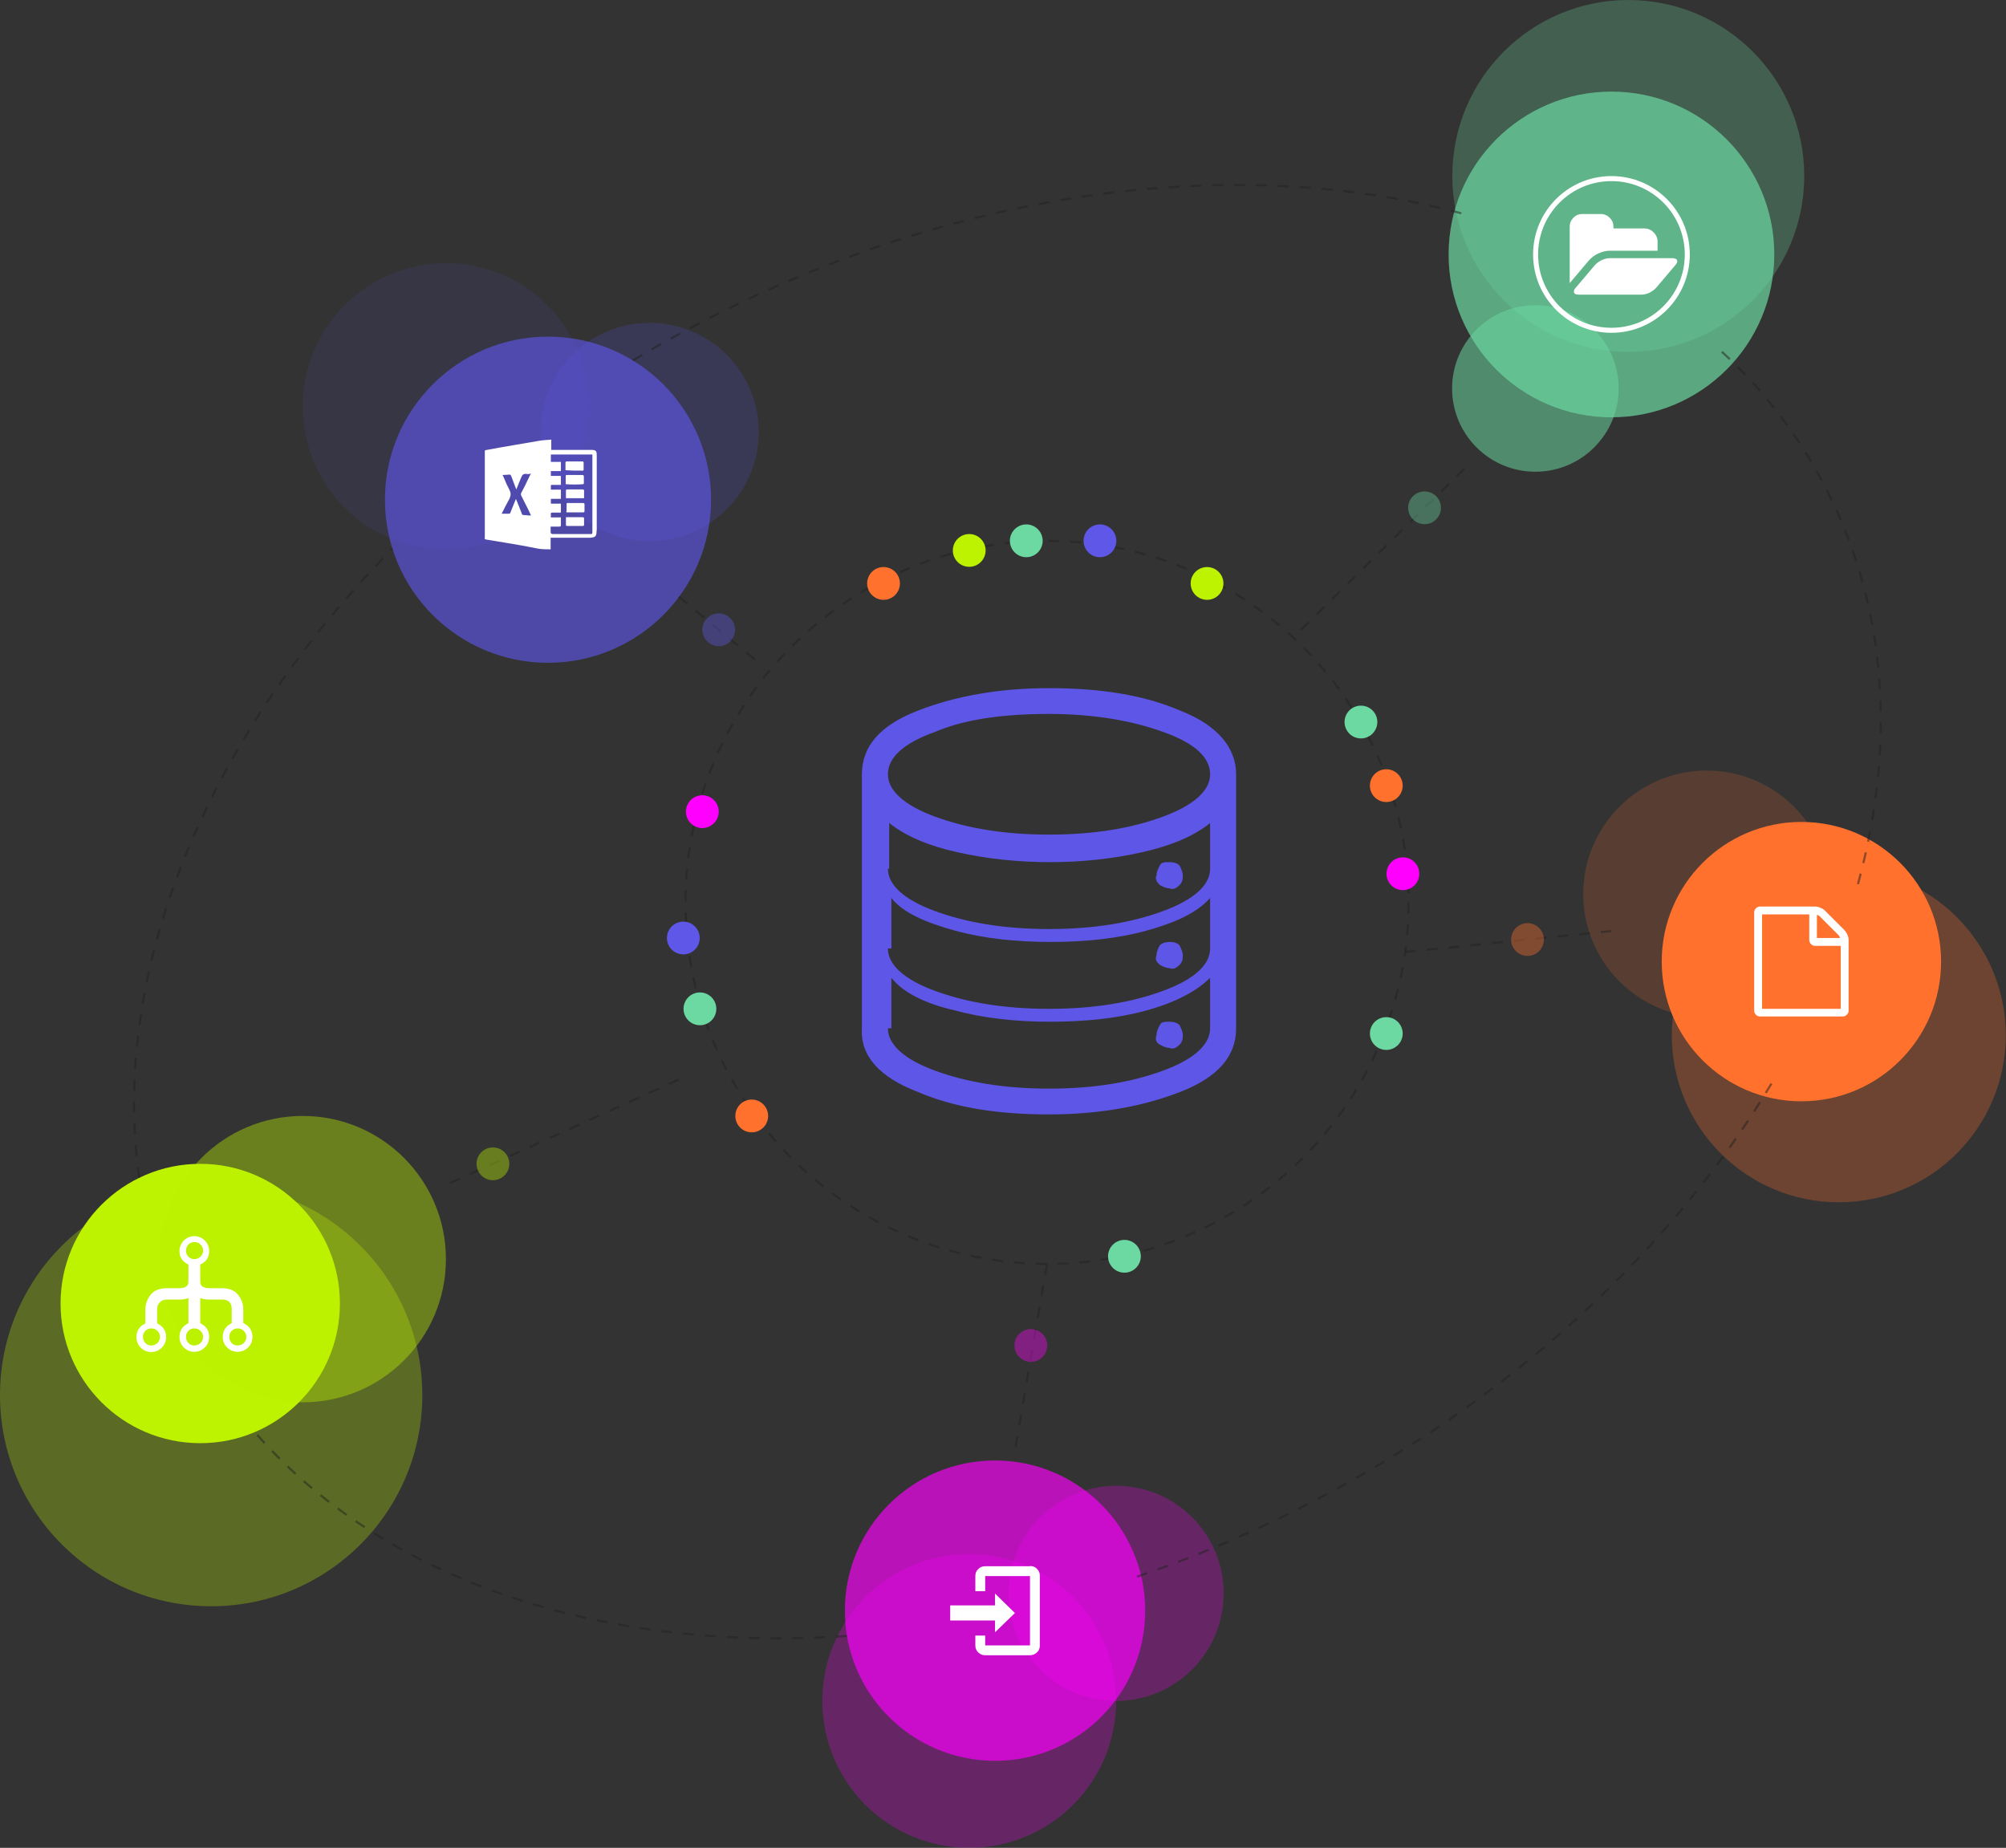 <?xml version="1.0" encoding="utf-8"?>
<!-- Generator: Adobe Illustrator 22.1.0, SVG Export Plug-In . SVG Version: 6.00 Build 0)  -->
<svg version="1.1" id="Calque_1" xmlns="http://www.w3.org/2000/svg" xmlns:xlink="http://www.w3.org/1999/xlink" x="0px" y="0px"
	 width="917.7px" height="845.3px" viewBox="0 0 917.7 845.3" style="enable-background:new 0 0 917.7 845.3;" xml:space="preserve"
	>
<rect x="0" y="0" width="917.7" height="845.3" fill="#333333" stroke="none"/>
<style type="text/css">
	.st0{opacity:0.28;fill:#FF712D;}
	.st1{opacity:0.18;fill:#FF712D;}
	.st2{opacity:0.19;fill:#5E57E8;}
	.st3{opacity:0.1;fill:#5E57E8;}
	.st4{opacity:0.27;fill:#6BD9A1;}
	.st5{opacity:0.53;fill:#6BD9A1;}
	.st6{fill:#BDF200;}
	.st7{opacity:0.29;fill:#BDF200;}
	.st8{opacity:0.4;fill:#BDF200;}
	.st9{opacity:0.64;fill:#5E57E8;}
	.st10{opacity:0.7;fill:#6BD9A1;}
	.st11{fill:none;stroke:#FFFFFF;stroke-width:2.299;stroke-miterlimit:10;}
	.st12{fill:#FFFFFF;}
	.st13{fill:#FF712D;}
	.st14{opacity:0.65;fill:#FF00FF;}
	.st15{opacity:0.25;fill:#FF00FF;}
	.st16{opacity:0.5;fill:none;stroke:#222221;stroke-miterlimit:10;stroke-dasharray:5;enable-background:new    ;}
	.st17{fill:#5E56E7;}
	.st18{opacity:0.38;fill:#5E57E8;}
	.st19{fill:#5E57E8;}
	.st20{opacity:0.38;fill:#BDF200;}
	.st21{opacity:0.38;fill:#6BD9A1;}
	.st22{fill:#6BD9A1;}
	.st23{opacity:0.38;fill:#FF712D;}
	.st24{opacity:0.38;fill:#FF00FF;}
	.st25{fill:#FF00FF;}
</style>
<circle class="st0" cx="841.2" cy="473.6" r="76.4"/>
<circle class="st1" cx="780.8" cy="409" r="56.5"/>
<circle class="st2" cx="297.2" cy="197.6" r="49.9"/>
<circle class="st3" cx="204" cy="185.9" r="65.5"/>
<circle class="st4" cx="744.9" cy="80.5" r="80.5"/>
<circle class="st5" cx="702.4" cy="177.7" r="38.1"/>
<circle class="st6" cx="91.6" cy="596.3" r="63.9"/>
<circle class="st7" cx="96.6" cy="638.2" r="96.6"/>
<circle class="st8" cx="138.5" cy="576" r="65.5"/>
<circle class="st9" cx="250.7" cy="228.6" r="74.6"/>
<circle class="st10" cx="737.2" cy="116.4" r="74.5"/>
<circle class="st11" cx="737.2" cy="116.4" r="34.7"/>
<path class="st12" d="M758.3,110.5v4.2h-21.8c-1.7,0-3.4,0.4-5.2,1.2c-1.8,0.8-3.2,1.9-4.3,3.1l-8.8,10.4l-0.1,0.1l0-0.3
	c0-0.2,0-0.3,0-0.3v-25.2c0-1.6,0.6-3,1.7-4.1c1.2-1.2,2.5-1.7,4.1-1.7h8.4c1.6,0,3,0.6,4.1,1.7c1.2,1.2,1.7,2.5,1.7,4.1v0.8h14.2
	c1.6,0,3,0.6,4.1,1.7C757.7,107.5,758.3,108.9,758.3,110.5z M767.3,119.5c0,0.5-0.3,1.1-0.8,1.7l-8.8,10.4c-0.8,0.9-1.8,1.6-3.1,2.3
	c-1.3,0.6-2.6,0.9-3.8,0.9h-28.5c-0.6,0-1.1-0.1-1.6-0.3c-0.4-0.2-0.7-0.6-0.7-1.1c0-0.5,0.2-1.1,0.8-1.7l8.8-10.4
	c0.8-0.9,1.8-1.6,3.1-2.3c1.3-0.6,2.6-0.9,3.8-0.9H765c0.6,0,1.1,0.1,1.6,0.3C767.1,118.6,767.3,119,767.3,119.5z"/>
<g>
	<path class="st12" d="M222.3,246.8c3,0.5,6.1,1,9.1,1.5c4.9,0.8,10,1.7,14.9,2.7c1.9,0.3,3.7,0.3,5.6,0.3c0-1.7,0-3.4,0-5.3
		c0.3,0,0.7,0,0.8,0c5.6,0,11.2,0,16.8,0c0.7,0,1.2,0,1.9-0.2s1.2-0.5,1.4-1.4c0-0.7,0.2-1.5,0.2-2.2c0-8.5,0-16.9,0-25.6
		c0-2.7,0-5.6,0-8.3c0-2.2-0.5-2.5-2.7-2.5c-5.8,0-11.5,0-17.3,0c-0.3,0-0.5,0-0.8,0c0-1.5,0-3,0-4.7c-1.9,0.2-3.6,0.2-5.3,0.5
		c-8,1.4-16.1,2.7-24.1,4.2c-1.2,0.2-1,0.2-1,1.2c0,10.7,0,21.2,0,31.8c0,2.4,0,4.9,0,7.3C221.6,246.3,221.6,246.6,222.3,246.8z
		 M251.9,243.4c0-0.8,0-1.7,0-2.5c1.4,0,2.7,0,3.9,0c0.7,0,0.8-0.2,0.8-0.8c0-1,0-2.2,0-3.4c-1.5,0-3,0-4.6,0c0-0.7,0-1.2,0-1.9
		c0-0.2,0.3-0.3,0.5-0.3c1.2,0,2.2,0,3.4,0c0.2,0,0.5,0,0.7,0c0-1.4,0-2.7,0-4.1c-1.5,0-3,0-4.6,0c0-0.8,0-1.5,0-2.2
		c1.5,0,3,0,4.6,0c0-1.4,0-2.7,0-4.2c-1.5,0-3,0-4.6,0c0-0.7,0-1.4,0-1.9c0-0.2,0.3-0.3,0.5-0.3c1.2,0,2.2,0,3.4,0
		c0.2,0,0.5,0,0.7,0c0-1.4,0-2.7,0-4.1c-1.5,0-3,0-4.6,0c0-0.8,0-1.5,0-2.2c1.5,0,3,0,4.6,0c0-1.4,0-2.7,0-4.2c-1.5,0-3,0-4.6,0
		c0-1.2,0-2.2,0-3.4c6.3,0,12.7,0,19,0c0,0.2,0,0.5,0,0.7c0,11.7,0,23.4,0,34.9c0,0.7-0.2,0.8-0.8,0.8c-5.8,0-11.7,0-17.4,0
		C252.3,244.2,251.9,244.1,251.9,243.4z M233.1,224.2c-1-1.9-1.9-3.9-2.7-5.9c-0.2-0.3-0.3-0.7-0.5-1c1.2,0,2.4-0.2,3.4-0.2
		c0.2,0,0.3,0.3,0.5,0.5c0.7,1.9,1.4,3.7,2.2,5.8c0,0.2,0.2,0.3,0.2,0.5c0.8-1.9,1.5-3.6,2.2-5.4c0.5-1.2,1-1.9,2.5-1.7
		c0.7,0.2,1.4,0,2-0.2c-0.5,0.8-0.8,1.7-1.2,2.4c-1,2.2-2,4.2-3.2,6.4c-0.2,0.5-0.3,0.8,0,1.4c1.4,2.9,2.9,5.6,4.2,8.5
		c0,0.2,0.2,0.3,0.2,0.5c-0.3,0-0.7,0-1,0c-0.8,0-1.5-0.2-2.4-0.2c-0.5,0-0.7-0.2-0.8-0.7c-0.8-2.2-1.7-4.2-2.5-6.3
		c0,0-0.2-0.2-0.2-0.3c-0.5,1.2-1,2.4-1.5,3.7c-0.3,0.8-0.7,1.7-1,2.5c-0.2,0.5-0.3,0.5-0.8,0.5c-1,0-2,0-3.2,0
		c1.2-2.5,2.4-4.7,3.6-6.9C233.7,226.6,233.8,225.6,233.1,224.2z"/>
	<path class="st12" d="M266.7,223.9c-2.4,0-4.9,0-7.3,0c-0.2,0-0.5,0.2-0.5,0.3c0,1.2,0,2.5,0,3.7c2.7,0,5.4,0,8.3,0
		c0-1.2,0-2.5,0-3.7C267.2,224.2,266.8,223.9,266.7,223.9z"/>
	<path class="st12" d="M266.7,215.3c0.2,0,0.3-0.3,0.3-0.5c0-1,0-2.2,0-3.2c0-0.3-0.2-0.5-0.5-0.5c-2.4,0-4.9,0-7.3,0
		c-0.2,0-0.5,0.2-0.5,0.3c0,1.2,0,2.4,0,3.7C261.6,215.3,264.1,215.3,266.7,215.3z"/>
	<path class="st12" d="M266.8,221.5c0.2,0,0.3-0.3,0.3-0.5c0-1,0-2.2,0-3.2c0-0.2-0.3-0.5-0.5-0.5c-2.5,0-4.9,0-7.5,0
		c-0.2,0-0.3,0.3-0.3,0.5c0,1.2,0,2.4,0,3.7C261.6,221.7,264.1,221.7,266.8,221.5z"/>
	<path class="st12" d="M266.5,236.6c-1.5,0-3.2,0-4.7,0c-0.8,0-1.9,0-2.9,0c0,1.4,0,2.5,0,3.7c0,0.2,0.3,0.3,0.5,0.3
		c2.4,0,4.9,0,7.3,0c0.3,0,0.5-0.2,0.5-0.5c0-1,0-2,0-3C267.2,236.8,267,236.6,266.5,236.6z"/>
	<path class="st12" d="M259.6,234.4c2.4,0,4.7,0,7.1,0c0.5,0,0.7-0.2,0.7-0.7c0-1,0-2,0-2.9c0-0.5-0.2-0.7-0.7-0.7
		c-1.2,0-2.4,0-3.4,0c-1.2,0-2.4,0-3.6,0c-0.5,0-0.5,0.2-0.5,0.5c0,1,0,2,0,3C258.9,234.4,259.1,234.4,259.6,234.4z"/>
	<path class="st12" d="M263,230.3c1.2,0,2.4,0,3.4,0C265.3,230.3,264.1,230.3,263,230.3s-2.4,0-3.6,0
		C260.6,230.3,261.8,230.3,263,230.3z"/>
</g>
<path class="st12" d="M111.4,605.3c2.7,1.3,4.1,3.4,4.1,6.3c0,1.9-0.7,3.5-2,4.8c-1.3,1.3-2.9,2-4.8,2c-1.9,0-3.5-0.7-4.8-2
	c-1.3-1.3-2-2.9-2-4.8c0-2.9,1.4-5,4.1-6.3v-6.4c0-2.9-1.4-4.4-4.3-4.4H96c-1.7,0-3.1-0.2-4.4-0.7v11.5c2.7,1.3,4.1,3.4,4.1,6.3
	c0,1.9-0.7,3.5-2,4.8c-1.3,1.3-2.9,2-4.8,2c-1.9,0-3.5-0.7-4.8-2c-1.3-1.3-2-2.9-2-4.8c0-2.9,1.4-5,4.1-6.3v-11.5
	c-1.1,0.5-2.6,0.7-4.3,0.7h-5.6c-1.3,0-2.3,0.4-3,1.1c-0.7,0.7-1.1,1.3-1.2,1.9c-0.1,0.5-0.2,1-0.2,1.5v6.4c2.7,1.3,4.1,3.4,4.1,6.3
	c0,1.9-0.7,3.5-2,4.8c-1.3,1.3-2.9,2-4.8,2c-1.9,0-3.5-0.7-4.8-2c-1.3-1.3-2-2.9-2-4.8c0-2.9,1.4-5,4.1-6.3v-6.4
	c0-2.4,0.8-4.6,2.4-6.7c1.6-2,4.1-3,7.4-3h5.6c2.9,0,4.3-1,4.3-2.9v-7.9c-2.7-1.3-4.1-3.3-4.1-6.2c0-1.9,0.7-3.5,2-4.8
	c1.3-1.3,2.9-2,4.8-2c1.9,0,3.5,0.7,4.8,2c1.3,1.3,2,2.9,2,4.8c0,2.9-1.4,4.9-4.1,6.2v7.9c0,2,1.5,2.9,4.4,2.9h5.6
	c3.2,0,5.7,1,7.3,3c1.6,2,2.4,4.2,2.4,6.7V605.3z M73.2,611.6c0-1.1-0.4-2.1-1.2-2.8c-0.8-0.8-1.7-1.1-2.8-1.1c-1.1,0-2,0.4-2.7,1.1
	c-0.8,0.8-1.1,1.7-1.1,2.8c0,1.1,0.4,2,1.1,2.8c0.8,0.8,1.7,1.1,2.7,1.1c1.1,0,2-0.4,2.8-1.1C72.8,613.6,73.2,612.7,73.2,611.6z
	 M85.1,572.2c0,1.1,0.4,2,1.1,2.7c0.8,0.8,1.7,1.1,2.7,1.1c1.1,0,2-0.4,2.8-1.1c0.8-0.8,1.2-1.7,1.2-2.8c0-1.1-0.4-2-1.2-2.8
	c-0.8-0.8-1.7-1.1-2.8-1.1c-1.1,0-2,0.4-2.7,1.1C85.5,570.1,85.1,571.1,85.1,572.2z M92.9,611.6c0-1.1-0.4-2.1-1.2-2.8
	c-0.8-0.8-1.7-1.1-2.8-1.1c-1.1,0-2,0.4-2.7,1.1c-0.8,0.8-1.1,1.7-1.1,2.8c0,1.1,0.4,2,1.1,2.8c0.8,0.8,1.7,1.1,2.7,1.1
	c1.1,0,2-0.4,2.8-1.1C92.5,613.6,92.9,612.7,92.9,611.6z M108.7,615.5c1.1,0,2-0.4,2.8-1.1c0.8-0.8,1.2-1.7,1.2-2.8
	c0-1.1-0.4-2-1.2-2.8c-0.8-0.8-1.7-1.1-2.8-1.1c-1.1,0-2,0.4-2.7,1.1c-0.8,0.8-1.1,1.7-1.1,2.8c0,1.1,0.4,2,1.1,2.8
	C106.7,615.1,107.6,615.5,108.7,615.5z"/>
<circle class="st13" cx="824.1" cy="439.9" r="63.9"/>
<circle class="st14" cx="455.2" cy="736.8" r="68.7"/>
<circle class="st15" cx="510.6" cy="728.9" r="49.2"/>
<circle class="st15" cx="443.4" cy="778.1" r="67.2"/>
<path class="st12" d="M455.2,746.7v-5.4h-20.5v-6.9h20.5v-5.4l9.1,8.9L455.2,746.7z M471.2,716.4c1.3,0,2.4,0.4,3.2,1.3
	c0.9,0.9,1.3,1.9,1.3,3.2v31.8c0,1.3-0.4,2.4-1.3,3.2s-1.9,1.3-3.2,1.3h-20.5c-1.3,0-2.2-0.4-3.2-1.3c-0.9-0.9-1.3-1.9-1.3-3.2v-4.5
	h4.5v4.5h20.5V721h-20.5v6.9h-4.5V721c0-1.3,0.4-2.4,1.3-3.2c0.9-0.9,1.9-1.3,3.2-1.3H471.2z"/>
<line class="st16" x1="310.6" y1="493.8" x2="204" y2="542.1"/>
<line class="st16" x1="310.6" y1="273" x2="347.1" y2="303.2"/>
<line class="st16" x1="595.2" y1="288.1" x2="673.3" y2="211"/>
<line class="st16" x1="479" y1="578.2" x2="464.3" y2="663.4"/>
<path class="st17" d="M394.3,470.4V354.2c0-12.7,8.2-22.3,25.3-29c17.1-6.7,37.2-10.4,60.3-10.4c23.1,0,43.2,3,60.3,10.4
	c17.1,6.7,25.3,17.1,25.3,29v116.2c0,12.7-8.2,22.3-25.3,29c-17.1,6.7-37.2,10.4-60.3,10.4c-23.1,0-43.2-3-60.3-10.4
	C402.5,492.8,393.5,483.1,394.3,470.4z M406.2,354.2c0,7.4,7.4,14.2,21.6,19.4c14.2,5.2,31.3,8.2,52.1,8.2c20.9,0,38-3,52.1-8.2
	s21.6-11.9,21.6-19.4s-6.7-14.2-21.6-19.4c-14.2-5.2-32-8.2-52.1-8.2c-20.1,0-38,2.2-52.1,8.2C412.9,340.1,406.2,346.8,406.2,354.2z
	 M406.2,397.4c0,7.4,7.4,14.2,21.6,19.4c14.2,5.2,31.3,8.2,52.1,8.2c20.9,0,38-3,52.1-8.2c14.2-5.2,21.6-11.9,21.6-19.4v-20.9
	c-7.4,6-17.9,10.4-31.3,13.4c-13.4,3-27.6,4.5-41.7,4.5c-14.9,0-29-1.5-42.5-4.5c-13.4-3-23.8-7.4-31.3-13.4v20.9H406.2z
	 M406.2,433.9c0,7.4,7.4,14.2,21.6,19.4c14.2,5.2,31.3,8.2,52.1,8.2c20.9,0,38-3,52.1-8.2c14.2-5.2,21.6-11.9,21.6-19.4v-23.1
	c-6,6.7-15.6,11.2-29,14.9s-28.3,5.2-43.9,5.2s-30.5-1.5-43.9-5.2s-23.8-8.2-29-14.9v23.1H406.2z M406.2,470.4
	c0,7.4,7.4,14.2,21.6,19.4c14.2,5.2,31.3,8.2,52.1,8.2c20.9,0,38-3,52.1-8.2c14.2-5.2,21.6-11.9,21.6-19.4v-23.1
	c-6,6-15.6,11.2-29,14.9s-28.3,5.2-43.9,5.2s-30.5-1.5-43.9-5.2c-13.4-3-23.8-8.2-29-14.9v23.1H406.2z M529.1,400.4
	c0-1.5,0.7-3,1.5-4.5c0.7-1.5,2.2-1.5,4.5-1.5s3.7,0.7,4.5,1.5c0.7,1.5,1.5,3,1.5,4.5c0,1.5,0,3-1.5,4.5c-1.5,1.5-3,2.2-4.5,1.5
	c-1.5,0-3-0.7-4.5-1.5C529.1,403.4,528.3,401.9,529.1,400.4z M529.1,436.9c0-1.5,0.7-3,1.5-4.5c0.7-0.7,2.2-1.5,4.5-1.5
	s3.7,0.7,4.5,1.5c0.7,1.5,1.5,3,1.5,4.5c0,1.5,0,3-1.5,4.5c-1.5,1.5-3,2.2-4.5,1.5c-1.5,0-3-0.7-4.5-1.5
	C529.1,439.9,528.3,439.2,529.1,436.9z M529.1,473.4c0-1.5,0.7-3,1.5-4.5c0.7-1.5,2.2-1.5,4.5-1.5s3.7,0.7,4.5,1.5
	c0.7,1.5,1.5,3,1.5,4.5c0,1.5,0,3-1.5,4.5c-1.5,1.5-3,2.2-4.5,1.5c-1.5,0-3-0.7-4.5-1.5C529.1,477.1,528.3,475.6,529.1,473.4z"/>
<circle class="st16" cx="479" cy="412.8" r="165.4"/>
<path class="st16" d="M289.5,164.9c10.1-6.1,20.5-11.9,31.2-17.4c119.8-62.3,247.6-77.2,349-49.6"/>
<path class="st16" d="M63.7,538.8C50.4,444,94.2,337.7,179.5,251"/>
<path class="st16" d="M387.4,748.4c-112,7.6-212.7-25.4-272-94.6"/>
<path class="st16" d="M810.4,495.7C766,570,693.8,638.4,601.1,686.6c-27.3,14.2-55.1,26-82.8,35.3"/>
<path class="st16" d="M787.7,160.9c19.1,17.6,35.1,38.2,47.2,61.7c28.8,55.3,32.4,118.7,15,182.1"/>
<line class="st16" x1="642.8" y1="435.5" x2="737.2" y2="425.9"/>
<path class="st12" d="M843.7,425.4c0.5,0.5,1,1.2,1.4,2.1c0.4,0.9,0.6,1.7,0.6,2.5v32.3c0,0.8-0.3,1.4-0.8,1.9s-1.1,0.8-1.9,0.8
	h-37.8c-0.8,0-1.4-0.3-1.9-0.8c-0.5-0.5-0.8-1.2-0.8-1.9v-44.9c0-0.8,0.3-1.4,0.8-1.9c0.5-0.5,1.2-0.8,1.9-0.8h25.2
	c0.7,0,1.6,0.2,2.5,0.6c0.9,0.4,1.6,0.8,2.1,1.4L843.7,425.4z M842.1,461.5v-28.8h-11.7c-0.8,0-1.4-0.3-1.9-0.8
	c-0.5-0.5-0.8-1.2-0.8-1.9v-11.7h-21.6v43.2H842.1z M832.4,419.1c-0.2-0.2-0.6-0.4-1.2-0.6v10.6h10.6c-0.2-0.6-0.4-1-0.6-1.2
	L832.4,419.1L832.4,419.1z"/>
<polygon class="st12" points="320.2,288.1 320.2,288.1 320.2,288.1 320.2,288.1 "/>
<circle class="st18" cx="328.8" cy="288.1" r="7.5"/>
<circle class="st19" cx="503.2" cy="247.4" r="7.5"/>
<circle class="st19" cx="312.6" cy="429.1" r="7.5"/>
<circle class="st20" cx="225.5" cy="532.4" r="7.5"/>
<circle class="st6" cx="443.4" cy="251.8" r="7.5"/>
<circle class="st6" cx="552.2" cy="266.9" r="7.5"/>
<circle class="st21" cx="651.7" cy="232.3" r="7.5"/>
<circle class="st22" cx="634.2" cy="472.8" r="7.5"/>
<circle class="st22" cx="320.2" cy="461.5" r="7.5"/>
<circle class="st22" cx="514.4" cy="574.7" r="7.5"/>
<circle class="st22" cx="469.5" cy="247.4" r="7.5"/>
<circle class="st22" cx="622.6" cy="330.3" r="7.5"/>
<circle class="st23" cx="698.8" cy="429.8" r="7.5"/>
<circle class="st13" cx="634.2" cy="359.4" r="7.5"/>
<circle class="st13" cx="404.2" cy="266.9" r="7.5"/>
<circle class="st13" cx="343.9" cy="510.5" r="7.5"/>
<circle class="st24" cx="471.6" cy="615.5" r="7.5"/>
<circle class="st25" cx="641.8" cy="399.7" r="7.5"/>
<circle class="st25" cx="321.3" cy="371.3" r="7.5"/>
</svg>
